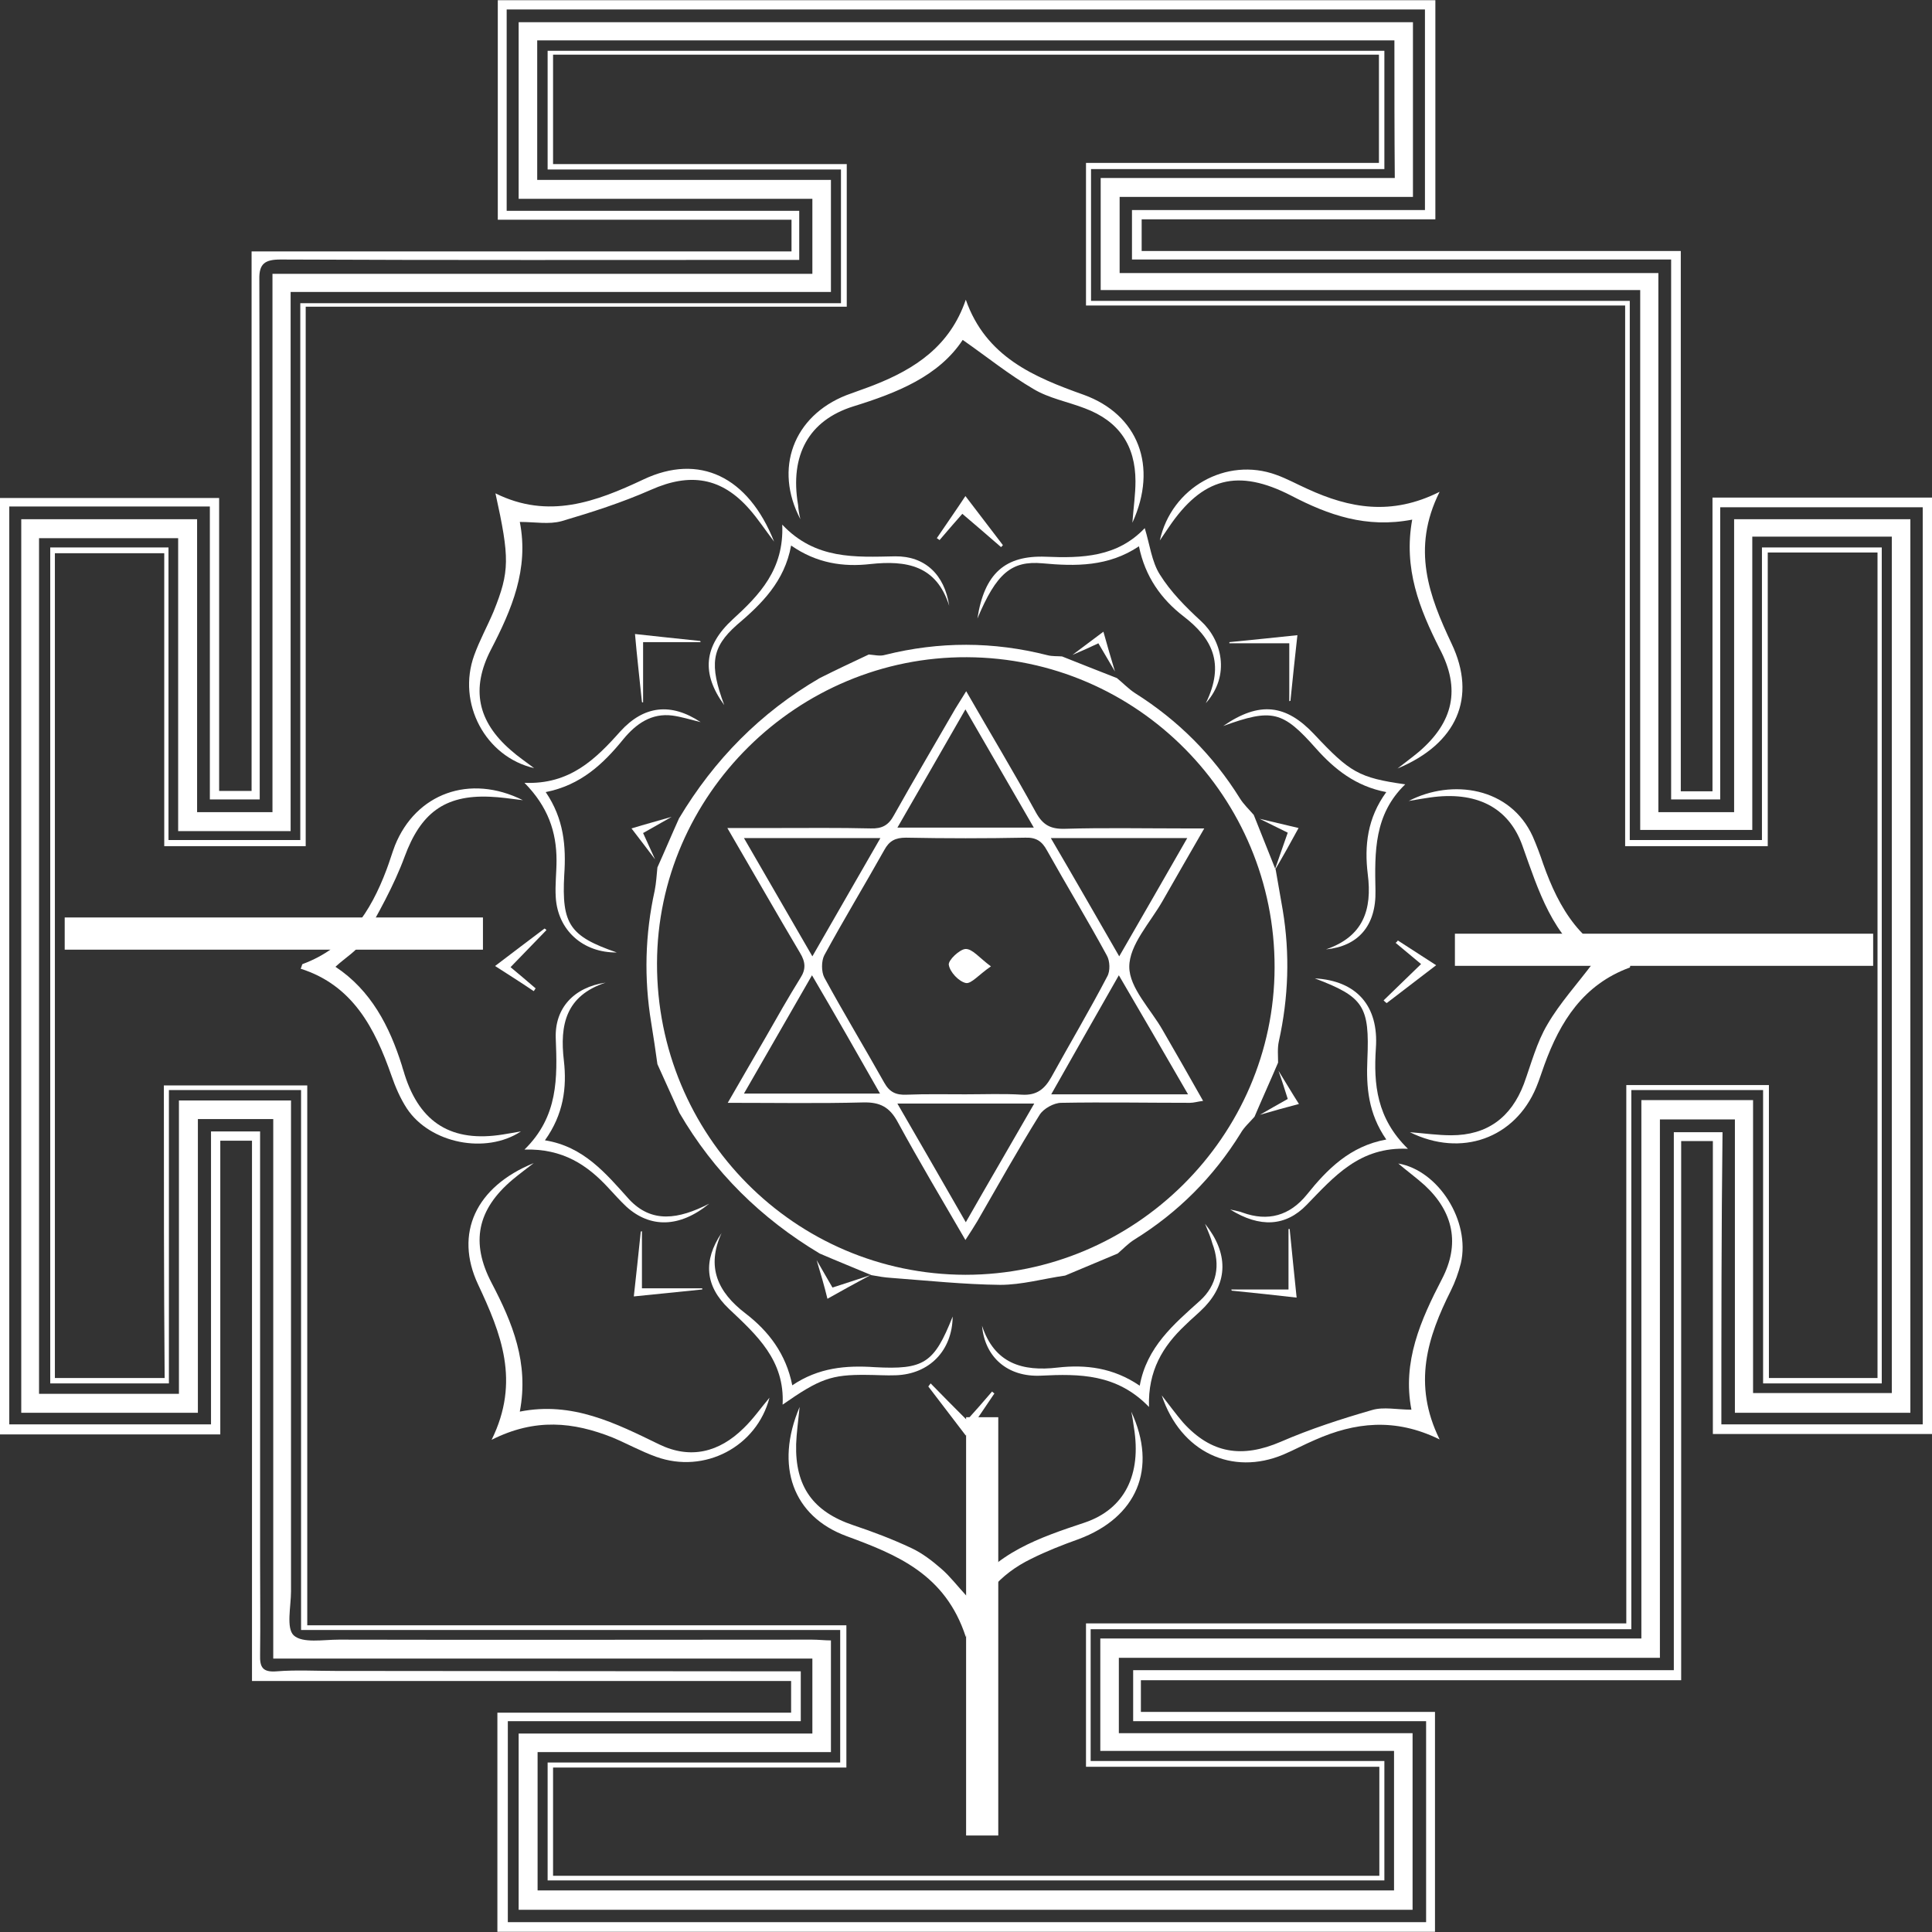 <svg xmlns="http://www.w3.org/2000/svg" xmlns:xlink="http://www.w3.org/1999/xlink" width="400" viewBox="0 0 300 300" height="400" preserveAspectRatio="xMidYMid meet"><rect x="0" y="0" width="300" height="300" fill="#333333" stroke="none"/><defs><clipPath id="73e8ce46a4"><path d="M 150 220 L 155.25 220 L 155.25 285.012 L 150 285.012 Z M 150 220 " clip-rule="nonzero"></path></clipPath><clipPath id="581f6eafba"><path d="M 225.613 144.742 L 290.863 144.742 L 290.863 149.992 L 225.613 149.992 Z M 225.613 144.742 " clip-rule="nonzero"></path></clipPath><clipPath id="75c6ed90f6"><path d="M 10 142.227 L 74.992 142.227 L 74.992 147.477 L 10 147.477 Z M 10 142.227 " clip-rule="nonzero"></path></clipPath></defs><g clip-path="url(#73e8ce46a4)"><path fill="#ffffff" d="M 150.016 285.012 L 150.016 220.066 L 155.012 220.066 L 155.012 285.012 Z M 150.016 285.012 " fill-opacity="1" fill-rule="nonzero"></path></g><g clip-path="url(#581f6eafba)"><path fill="#ffffff" d="M 290.863 149.977 L 225.918 149.977 L 225.918 144.98 L 290.863 144.98 Z M 290.863 149.977 " fill-opacity="1" fill-rule="nonzero"></path></g><g clip-path="url(#75c6ed90f6)"><path fill="#ffffff" d="M 74.992 147.461 L 10.047 147.461 L 10.047 142.465 L 74.992 142.465 Z M 74.992 147.461 " fill-opacity="1" fill-rule="nonzero"></path></g><path fill="#ffffff" d="M 260.992 38.977 C 260.992 67.184 260.992 94.91 260.992 122.875 C 262.734 122.875 264.172 122.875 265.914 122.875 C 265.914 107.633 265.914 92.508 265.914 77.266 C 277.375 77.266 288.598 77.266 300 77.266 C 300 125.695 300 174.066 300 222.676 C 288.777 222.676 277.555 222.676 265.973 222.676 C 265.973 207.551 265.973 192.488 265.973 177.184 C 264.234 177.184 262.793 177.184 261.051 177.184 C 261.051 205.031 261.051 232.758 261.051 260.902 C 232.965 260.902 205.121 260.902 177.156 260.902 C 177.156 262.641 177.156 264.023 177.156 265.824 C 192.277 265.824 207.461 265.824 222.824 265.824 C 222.824 277.406 222.824 288.566 222.824 299.969 C 174.273 299.969 125.844 299.969 77.234 299.969 C 77.234 288.629 77.234 277.406 77.234 265.941 C 92.477 265.941 107.602 265.941 122.844 265.941 C 122.844 264.203 122.844 262.762 122.844 261.023 C 95 261.023 67.215 261.023 39.129 261.023 C 39.129 232.938 39.129 205.152 39.129 177.125 C 37.387 177.125 36.008 177.125 34.207 177.125 C 34.207 192.25 34.207 207.43 34.207 222.734 C 22.625 222.734 11.461 222.734 0 222.734 C 0 174.305 0 125.934 0 77.324 C 11.164 77.324 22.445 77.324 34.027 77.324 C 34.027 92.449 34.027 107.512 34.027 122.816 C 35.766 122.816 37.266 122.816 39.066 122.816 C 39.066 94.91 39.066 67.125 39.066 39.039 C 67.215 39.039 94.938 39.039 122.906 39.039 C 122.906 37.359 122.906 35.855 122.906 34.117 C 107.66 34.117 92.539 34.117 77.297 34.117 C 77.297 22.656 77.297 11.434 77.297 0.031 C 125.844 0.031 174.273 0.031 222.883 0.031 C 222.883 11.371 222.883 22.535 222.883 34.059 C 207.641 34.059 192.578 34.059 177.277 34.059 C 177.277 35.797 177.277 37.297 177.277 38.977 C 205 38.977 232.727 38.977 260.992 38.977 Z M 267.293 221.176 C 277.977 221.176 288.176 221.176 298.559 221.176 C 298.559 173.586 298.559 126.234 298.559 78.766 C 288.059 78.766 277.797 78.766 267.113 78.766 C 267.113 94.07 267.113 109.191 267.113 124.137 C 264.414 124.137 262.074 124.137 259.492 124.137 C 259.492 96.168 259.492 68.445 259.492 40.297 C 231.406 40.297 203.562 40.297 175.773 40.297 C 175.773 37.598 175.773 35.258 175.773 32.617 C 191.078 32.617 206.141 32.617 221.266 32.617 C 221.266 22.055 221.266 11.793 221.266 1.469 C 173.613 1.469 126.145 1.469 78.676 1.469 C 78.676 11.914 78.676 22.176 78.676 32.738 C 93.918 32.738 109.043 32.738 124.105 32.738 C 124.105 35.438 124.105 37.836 124.105 40.359 C 122.723 40.359 121.586 40.359 120.445 40.359 C 94.82 40.359 69.195 40.418 43.57 40.297 C 41.109 40.297 40.207 40.957 40.27 43.418 C 40.328 64.242 40.328 85.129 40.328 105.953 C 40.328 112.012 40.328 118.074 40.328 124.137 C 37.566 124.137 35.227 124.137 32.586 124.137 C 32.586 108.891 32.586 93.77 32.586 78.645 C 22.023 78.645 11.762 78.645 1.441 78.645 C 1.441 126.297 1.441 173.703 1.441 221.176 C 11.941 221.176 22.145 221.176 32.766 221.176 C 32.766 205.871 32.766 190.809 32.766 175.684 C 35.469 175.684 37.746 175.684 40.387 175.684 C 40.387 176.887 40.387 177.906 40.387 178.926 C 40.387 200.172 40.387 221.414 40.387 242.66 C 40.387 247.398 40.449 252.141 40.387 256.941 C 40.328 258.863 40.75 259.703 42.969 259.523 C 45.969 259.281 49.031 259.461 52.09 259.461 C 75.137 259.461 98.18 259.523 121.223 259.523 C 122.246 259.523 123.266 259.523 124.344 259.523 C 124.344 262.281 124.344 264.562 124.344 267.262 C 109.102 267.262 93.98 267.262 78.855 267.262 C 78.855 277.887 78.855 288.207 78.855 298.469 C 126.504 298.469 173.914 298.469 221.445 298.469 C 221.445 288.027 221.445 277.766 221.445 267.262 C 206.203 267.262 191.137 267.262 175.957 267.262 C 175.957 264.562 175.957 262.164 175.957 259.344 C 203.98 259.344 231.828 259.344 259.91 259.344 C 259.91 231.195 259.91 203.469 259.91 175.805 C 262.551 175.805 264.895 175.805 267.473 175.805 C 267.293 190.988 267.293 205.992 267.293 221.176 Z M 267.293 221.176 " fill-opacity="1" fill-rule="nonzero"></path><path fill="#ffffff" d="M 126.145 257.543 C 98.18 257.543 70.516 257.543 42.43 257.543 C 42.43 229.574 42.43 201.73 42.43 173.766 C 38.348 173.766 34.688 173.766 30.727 173.766 C 30.727 189.008 30.727 204.07 30.727 219.375 C 21.426 219.375 12.422 219.375 3.301 219.375 C 3.301 173.105 3.301 126.957 3.301 80.625 C 12.422 80.625 21.426 80.625 30.605 80.625 C 30.605 95.809 30.605 110.871 30.605 126.113 C 34.566 126.113 38.289 126.113 42.309 126.113 C 42.309 98.328 42.309 70.543 42.309 42.52 C 70.336 42.52 98.121 42.52 126.145 42.52 C 126.145 38.617 126.145 34.957 126.145 30.875 C 111.082 30.875 95.898 30.875 80.535 30.875 C 80.535 21.516 80.535 12.633 80.535 3.449 C 126.746 3.449 173.016 3.449 219.402 3.449 C 219.402 12.391 219.402 21.273 219.402 30.574 C 204.281 30.574 189.219 30.574 173.855 30.574 C 173.855 34.656 173.855 38.379 173.855 42.398 C 201.762 42.398 229.484 42.398 257.512 42.398 C 257.512 70.426 257.512 98.148 257.512 126.113 C 261.473 126.113 265.254 126.113 269.273 126.113 C 269.273 110.934 269.273 95.871 269.273 80.625 C 278.574 80.625 287.578 80.625 296.641 80.625 C 296.641 126.957 296.641 173.105 296.641 219.375 C 287.578 219.375 278.637 219.375 269.395 219.375 C 269.395 204.25 269.395 189.129 269.395 173.824 C 265.434 173.824 261.773 173.824 257.75 173.824 C 257.75 201.492 257.75 229.215 257.75 257.422 C 229.605 257.422 201.762 257.422 173.734 257.422 C 173.734 261.504 173.734 265.164 173.734 269.125 C 188.977 269.125 204.039 269.125 219.344 269.125 C 219.344 278.426 219.344 287.426 219.344 296.551 C 173.074 296.551 126.926 296.551 80.535 296.551 C 80.535 287.488 80.535 278.484 80.535 269.184 C 95.719 269.184 110.844 269.184 126.145 269.184 C 126.145 265.223 126.145 261.621 126.145 257.543 Z M 216.523 6.27 C 171.996 6.27 127.766 6.27 83.418 6.27 C 83.418 13.531 83.418 20.555 83.418 27.938 C 98.781 27.938 113.902 27.938 129.027 27.938 C 129.027 33.938 129.027 39.52 129.027 45.34 C 101.059 45.34 73.273 45.34 45.129 45.34 C 45.129 73.426 45.129 101.27 45.129 129.055 C 39.129 129.055 33.547 129.055 27.664 129.055 C 27.664 113.754 27.664 98.691 27.664 83.566 C 20.285 83.566 13.203 83.566 6.062 83.566 C 6.062 127.977 6.062 172.086 6.062 216.434 C 13.324 216.434 20.402 216.434 27.785 216.434 C 27.785 201.129 27.785 186.066 27.785 170.883 C 33.727 170.883 39.367 170.883 45.188 170.883 C 45.188 172.266 45.188 173.406 45.188 174.543 C 45.188 198.73 45.188 222.914 45.188 247.098 C 45.188 249.441 44.41 252.801 45.609 253.941 C 46.988 255.199 50.172 254.602 52.629 254.602 C 77.117 254.66 101.602 254.602 126.086 254.602 C 127.105 254.602 128.066 254.723 129.027 254.723 C 129.027 260.664 129.027 266.242 129.027 272.062 C 113.723 272.062 98.602 272.062 83.477 272.062 C 83.477 279.445 83.477 286.527 83.477 293.547 C 127.945 293.547 172.176 293.547 216.465 293.547 C 216.465 286.289 216.465 279.266 216.465 271.883 C 201.102 271.883 185.977 271.883 170.855 271.883 C 170.855 265.883 170.855 260.301 170.855 254.422 C 198.941 254.422 226.785 254.422 254.871 254.422 C 254.871 226.336 254.871 198.609 254.871 170.824 C 260.754 170.824 266.395 170.824 272.215 170.824 C 272.215 186.129 272.215 201.129 272.215 216.312 C 279.477 216.312 286.559 216.312 293.758 216.312 C 293.758 171.906 293.758 127.676 293.758 83.328 C 286.496 83.328 279.535 83.328 272.094 83.328 C 272.094 98.629 272.094 113.812 272.094 128.875 C 266.094 128.875 260.512 128.875 254.691 128.875 C 254.691 100.91 254.691 73.184 254.691 45.039 C 226.547 45.039 198.758 45.039 170.914 45.039 C 170.914 39.098 170.914 33.516 170.914 27.637 C 186.219 27.637 201.281 27.637 216.582 27.637 C 216.523 20.492 216.523 13.531 216.523 6.27 Z M 216.523 6.27 " fill-opacity="1" fill-rule="nonzero"></path><path fill="#ffffff" d="M 214.965 7.891 C 214.965 13.953 214.965 19.953 214.965 26.254 C 199.84 26.254 184.719 26.254 169.414 26.254 C 169.414 33.215 169.414 39.816 169.414 46.719 C 197.258 46.719 224.984 46.719 253.07 46.719 C 253.07 74.746 253.07 102.469 253.07 130.438 C 259.973 130.438 266.574 130.438 273.594 130.438 C 273.594 115.375 273.594 100.309 273.594 85.008 C 280.016 85.008 286.016 85.008 292.199 85.008 C 292.199 128.336 292.199 171.484 292.199 214.812 C 286.078 214.812 280.074 214.812 273.773 214.812 C 273.773 199.691 273.773 184.566 273.773 169.266 C 266.812 169.266 260.211 169.266 253.312 169.266 C 253.312 197.109 253.312 224.836 253.312 252.98 C 225.164 252.98 197.379 252.98 169.355 252.98 C 169.355 259.883 169.355 266.422 169.355 273.445 C 184.535 273.445 199.66 273.445 214.965 273.445 C 214.965 279.867 214.965 285.809 214.965 291.988 C 171.633 291.988 128.426 291.988 85.035 291.988 C 85.035 285.988 85.035 280.047 85.035 273.684 C 100.039 273.684 115.164 273.684 130.465 273.684 C 130.465 266.723 130.465 260.121 130.465 253.102 C 102.68 253.102 74.895 253.102 46.75 253.102 C 46.75 224.953 46.75 197.23 46.75 169.266 C 39.789 169.266 33.188 169.266 26.227 169.266 C 26.227 184.445 26.227 199.57 26.227 214.812 C 19.926 214.812 13.984 214.812 7.801 214.812 C 7.801 171.543 7.801 128.395 7.801 85.008 C 13.805 85.008 19.863 85.008 26.164 85.008 C 26.164 100.129 26.164 115.133 26.164 130.438 C 33.008 130.438 39.609 130.438 46.629 130.438 C 46.629 102.891 46.629 75.285 46.629 47.078 C 74.715 47.078 102.559 47.078 130.586 47.078 C 130.586 39.879 130.586 33.277 130.586 26.316 C 115.402 26.316 100.281 26.316 85.035 26.316 C 85.035 20.016 85.035 14.074 85.035 7.891 C 128.188 7.891 171.395 7.891 214.965 7.891 Z M 25.445 168.543 C 33.066 168.543 40.207 168.543 47.711 168.543 C 47.711 196.57 47.711 224.355 47.711 252.379 C 75.797 252.379 103.52 252.379 131.426 252.379 C 131.426 259.82 131.426 267.023 131.426 274.465 C 116.125 274.465 101 274.465 85.879 274.465 C 85.879 280.285 85.879 285.746 85.879 291.27 C 128.785 291.27 171.453 291.27 214.184 291.27 C 214.184 285.566 214.184 280.168 214.184 274.344 C 198.879 274.344 183.695 274.344 168.633 274.344 C 168.633 266.785 168.633 259.582 168.633 252.082 C 196.66 252.082 224.445 252.082 252.531 252.082 C 252.531 223.996 252.531 196.27 252.531 168.484 C 260.031 168.484 267.172 168.484 274.676 168.484 C 274.676 183.785 274.676 198.91 274.676 213.973 C 280.496 213.973 285.957 213.973 291.539 213.973 C 291.539 171.184 291.539 128.574 291.539 85.789 C 285.836 85.789 280.375 85.789 274.496 85.789 C 274.496 101.09 274.496 116.273 274.496 131.395 C 266.934 131.395 259.852 131.395 252.352 131.395 C 252.352 103.371 252.352 75.586 252.352 47.438 C 224.203 47.438 196.418 47.438 168.633 47.438 C 168.633 39.996 168.633 32.797 168.633 25.297 C 183.996 25.297 199.059 25.297 214.121 25.297 C 214.121 19.473 214.121 14.012 214.121 8.492 C 171.273 8.492 128.605 8.492 85.879 8.492 C 85.879 14.191 85.879 19.652 85.879 25.477 C 101.121 25.477 116.242 25.477 131.484 25.477 C 131.484 32.977 131.484 40.117 131.484 47.621 C 103.461 47.621 75.613 47.621 47.469 47.621 C 47.469 75.766 47.469 103.551 47.469 131.395 C 40.027 131.395 32.945 131.395 25.504 131.395 C 25.504 116.152 25.504 101.031 25.504 85.906 C 19.625 85.906 14.102 85.906 8.523 85.906 C 8.523 128.695 8.523 171.246 8.523 213.973 C 14.223 213.973 19.742 213.973 25.566 213.973 C 25.445 198.73 25.445 183.727 25.445 168.543 Z M 25.445 168.543 " fill-opacity="1" fill-rule="nonzero"></path><path fill="#ffffff" d="M 134.906 101.629 C 135.746 101.691 136.648 101.93 137.426 101.691 C 145.828 99.59 154.23 99.59 162.691 101.75 C 163.414 101.93 164.191 101.871 164.914 101.93 C 167.734 103.07 170.555 104.152 173.434 105.293 C 174.395 106.07 175.234 106.973 176.254 107.633 C 182.918 111.832 188.379 117.293 192.52 123.953 C 193.117 124.914 193.957 125.695 194.68 126.535 C 195.82 129.414 196.961 132.238 198.102 135.117 C 198.461 137.156 198.82 139.199 199.18 141.297 C 200.32 148.141 200.078 154.922 198.578 161.703 C 198.34 162.781 198.461 163.922 198.461 165.004 C 197.258 167.824 196 170.586 194.801 173.406 C 194.078 174.246 193.18 175.023 192.637 175.984 C 188.438 182.766 182.918 188.289 176.137 192.488 C 175.176 193.09 174.395 193.93 173.555 194.648 C 170.855 195.789 168.094 196.93 165.395 198.07 C 162.031 198.551 158.672 199.512 155.312 199.512 C 149.672 199.449 144.027 198.852 138.387 198.43 C 137.367 198.371 136.348 198.191 135.328 198.008 C 132.625 196.871 129.926 195.789 127.285 194.648 C 118.164 189.188 110.844 181.988 105.5 172.805 C 104.359 170.285 103.219 167.762 102.082 165.242 C 101.781 163.082 101.48 160.98 101.121 158.82 C 99.98 151.922 100.16 145.078 101.66 138.297 C 101.898 137.098 101.961 135.898 102.082 134.695 C 103.219 132.176 104.301 129.598 105.441 127.074 C 110.902 117.953 118.105 110.633 127.285 105.293 C 129.688 104.09 132.328 102.832 134.906 101.629 Z M 197.918 150.238 C 197.98 123.773 176.617 102.172 150.148 102.051 C 123.863 101.93 102.082 123.414 102.02 149.578 C 101.961 176.285 123.383 197.891 149.91 197.949 C 176.195 197.949 197.859 176.465 197.918 150.238 Z M 197.918 150.238 " fill-opacity="1" fill-rule="nonzero"></path><path fill="#ffffff" d="M 124.285 80.625 C 120.145 72.766 123.203 64.602 131.426 61.363 C 132.867 60.82 134.309 60.344 135.688 59.801 C 142.109 57.281 147.508 53.742 149.969 46.539 C 153.09 55.422 160.531 58.543 168.273 61.301 C 176.734 64.363 179.855 72.406 175.836 81.168 C 176.016 78.766 176.316 76.727 176.316 74.746 C 176.316 69.164 173.734 65.383 168.453 63.402 C 165.812 62.383 162.871 61.844 160.473 60.402 C 156.691 58.184 153.27 55.422 149.488 52.781 C 145.77 58.422 139.289 61.004 132.508 63.102 C 125.605 65.262 122.605 70.664 123.926 78.406 C 123.984 79.188 124.105 79.906 124.285 80.625 Z M 124.285 80.625 " fill-opacity="1" fill-rule="nonzero"></path><path fill="#ffffff" d="M 81.195 124.254 C 79.215 124.016 77.656 123.773 76.035 123.715 C 68.953 123.414 65.293 126.355 62.832 133.016 C 61.152 137.578 58.691 141.898 56.293 146.16 C 55.449 147.66 53.711 148.621 52.09 150.121 C 57.613 153.781 60.492 159.363 62.414 165.484 C 62.531 165.965 62.711 166.383 62.832 166.863 C 65.234 174.426 70.215 177.426 78.074 176.164 C 78.914 176.047 79.758 175.863 80.895 175.684 C 75.434 179.285 66.793 177.547 63.191 172.145 C 62.172 170.586 61.391 168.785 60.793 167.043 C 58.211 159.66 54.789 153 46.688 150.422 C 46.871 150.059 46.871 149.762 46.988 149.699 C 53.949 147.121 57.551 141.598 60.012 135.059 C 60.492 133.797 60.852 132.535 61.332 131.277 C 64.574 123.234 72.914 120.113 81.195 124.254 Z M 81.195 124.254 " fill-opacity="1" fill-rule="nonzero"></path><path fill="#ffffff" d="M 218.922 175.805 C 221.203 175.984 223.246 176.285 225.344 176.285 C 230.926 176.285 234.648 173.523 236.629 168.305 C 237.766 165.184 238.609 161.883 240.289 159.062 C 242.207 155.762 244.848 152.879 247.371 149.52 C 241.129 145.559 238.906 138.359 236.387 131.277 C 234.227 125.273 229.125 122.816 222.043 123.836 C 221.145 123.953 220.184 124.137 218.742 124.375 C 225.465 120.895 234.527 122.215 238.008 129.895 C 238.609 131.277 239.148 132.715 239.629 134.156 C 242.09 141.117 245.629 147.121 253.191 149.578 C 253.129 149.941 253.129 150.238 253.07 150.238 C 245.871 152.879 242.27 158.582 239.809 165.363 C 239.387 166.504 239.027 167.703 238.547 168.844 C 235.246 176.766 226.906 179.766 218.922 175.805 Z M 218.922 175.805 " fill-opacity="1" fill-rule="nonzero"></path><path fill="#ffffff" d="M 80.715 81.047 C 82.156 88.367 79.457 94.668 76.215 100.91 C 73.094 106.973 74.176 112.012 79.277 116.453 C 80.418 117.473 81.676 118.312 82.938 119.273 C 75.375 117.535 70.934 109.191 73.633 101.75 C 74.477 99.41 75.676 97.25 76.637 94.969 C 79.156 88.727 79.156 86.688 76.934 76.605 C 85.156 80.688 92.539 77.926 99.922 74.445 C 108.562 70.363 116.184 73.965 120.203 84.105 C 118.703 82.125 117.684 80.566 116.422 79.125 C 112.043 74.086 107.121 73.363 101.059 76.066 C 96.559 78.047 91.879 79.547 87.199 80.926 C 85.219 81.465 83.117 81.047 80.715 81.047 Z M 80.715 81.047 " fill-opacity="1" fill-rule="nonzero"></path><path fill="#ffffff" d="M 175.656 219.195 C 179.797 228.074 176.496 235.637 167.492 238.996 C 164.973 239.898 162.512 240.859 160.113 242.059 C 155.312 244.398 151.949 248.121 149.969 254.18 C 146.789 244.398 139.227 241.398 131.426 238.52 C 123.145 235.457 120.266 227.656 124.164 218.473 C 123.926 220.875 123.684 222.555 123.625 224.234 C 123.445 230.836 126.266 234.738 132.508 236.836 C 135.566 237.859 138.566 238.996 141.508 240.379 C 143.188 241.16 144.75 242.359 146.188 243.617 C 147.508 244.758 148.648 246.258 150.09 247.82 C 154.41 241.098 161.434 238.758 168.453 236.418 C 174.637 234.316 177.277 228.977 176.074 221.656 C 175.957 220.812 175.836 219.973 175.656 219.195 Z M 175.656 219.195 " fill-opacity="1" fill-rule="nonzero"></path><path fill="#ffffff" d="M 180.395 216.672 C 181.656 218.293 182.617 219.613 183.695 220.875 C 188.078 225.734 192.879 226.457 198.879 223.875 C 203.441 221.895 208.242 220.336 213.043 218.953 C 214.844 218.414 216.945 218.895 219.164 218.895 C 217.723 211.453 220.605 204.973 223.906 198.609 C 226.727 193.207 225.707 188.227 221.266 184.086 C 219.945 182.887 218.445 181.805 217.125 180.668 C 223.363 181.746 228.344 189.609 226.844 196.148 C 226.484 197.59 225.945 199.09 225.285 200.41 C 221.684 207.613 219.285 214.871 223.543 223.516 C 216.582 220.094 210.344 220.875 204.223 223.574 C 202.539 224.293 200.98 225.137 199.301 225.855 C 191.316 229.215 183.336 225.496 180.395 216.672 Z M 180.395 216.672 " fill-opacity="1" fill-rule="nonzero"></path><path fill="#ffffff" d="M 219.285 80.688 C 212.141 82.066 206.262 79.965 200.5 76.965 C 192.219 72.703 186.699 74.145 181.477 81.887 C 181.055 82.488 180.637 83.148 180.098 83.926 C 181.895 75.707 190.418 70.902 198.16 73.727 C 199.84 74.324 201.461 75.227 203.082 75.945 C 209.5 78.887 216.043 80.145 223.543 76.367 C 219.105 85.246 221.926 92.57 225.406 99.949 C 229.367 108.293 226.246 115.492 217.004 119.332 C 218.082 118.492 219.223 117.652 220.305 116.754 C 225.707 112.133 226.844 106.973 223.543 100.73 C 220.426 94.551 217.902 88.309 219.285 80.688 Z M 219.285 80.688 " fill-opacity="1" fill-rule="nonzero"></path><path fill="#ffffff" d="M 76.336 223.574 C 80.836 214.453 77.777 207.012 74.234 199.449 C 70.516 191.527 73.875 184.266 82.875 180.605 C 81.797 181.445 80.656 182.285 79.574 183.188 C 74.113 187.809 73.035 192.91 76.336 199.211 C 79.574 205.391 82.156 211.633 80.715 219.195 C 88.879 217.574 95.598 220.996 102.379 224.293 C 107.242 226.637 111.684 225.496 115.465 221.773 C 116.965 220.336 118.164 218.594 119.484 217.035 C 117.504 224.656 109.402 228.914 101.898 226.215 C 99.559 225.375 97.398 224.176 95.117 223.215 C 89.059 220.812 83.117 220.152 76.336 223.574 Z M 76.336 223.574 " fill-opacity="1" fill-rule="nonzero"></path><path fill="#ffffff" d="M 215.262 176.945 C 212.441 172.863 212.141 168.785 212.324 164.523 C 212.684 156.242 211.781 154.801 204.16 151.922 C 210.641 152.281 214.121 156.18 213.645 162.781 C 213.281 168.363 213.762 173.645 218.625 178.387 C 211.121 178.027 207.16 182.707 202.902 187.086 C 199.66 190.449 195.641 190.688 191.02 187.809 C 192.039 188.047 192.52 188.109 192.938 188.289 C 196.898 189.727 200.262 188.77 202.902 185.527 C 206.082 181.566 209.621 177.965 215.262 176.945 Z M 215.262 176.945 " fill-opacity="1" fill-rule="nonzero"></path><path fill="#ffffff" d="M 112.461 109.492 C 108.863 104.57 109.281 100.309 113.781 96.168 C 117.922 92.387 121.766 88.426 121.465 81.465 C 126.625 86.926 132.805 86.508 138.988 86.387 C 143.609 86.328 146.668 89.207 147.391 94.07 C 145.41 87.766 140.727 86.988 135.148 87.586 C 130.945 88.066 126.805 87.469 122.844 84.707 C 121.824 90.289 118.285 93.77 114.383 97.07 C 110.48 100.551 110.121 103.191 112.461 109.492 Z M 112.461 109.492 " fill-opacity="1" fill-rule="nonzero"></path><path fill="#ffffff" d="M 151.77 96.051 C 152.852 89.027 156.09 86.207 162.391 86.449 C 168.035 86.688 173.496 86.508 177.754 82.008 C 178.535 84.527 178.836 87.227 180.098 89.207 C 181.777 91.91 184.117 94.25 186.457 96.41 C 189.699 99.352 191.137 104.812 187.238 109.191 C 190.297 102.949 188.137 99.051 183.758 95.688 C 180.336 93.047 177.816 89.566 176.855 84.828 C 172.113 88.008 167.012 87.949 161.852 87.469 C 157.051 87.047 154.711 89.027 151.77 96.051 Z M 151.77 96.051 " fill-opacity="1" fill-rule="nonzero"></path><path fill="#ffffff" d="M 84.738 122.996 C 87.559 127.137 87.918 131.395 87.617 135.836 C 87.199 143.52 88.457 145.379 95.777 147.898 C 90.5 147.961 86.598 144.418 86.297 139.316 C 86.176 137.398 86.418 135.535 86.418 133.617 C 86.418 129.176 85.098 125.273 81.438 121.555 C 88.457 121.855 92.477 117.895 96.32 113.574 C 99.98 109.551 104.18 109.07 108.801 112.133 C 107.121 111.711 105.742 111.293 104.422 111.113 C 101.18 110.691 98.781 112.371 96.801 114.773 C 93.68 118.613 90.199 121.914 84.738 122.996 Z M 84.738 122.996 " fill-opacity="1" fill-rule="nonzero"></path><path fill="#ffffff" d="M 112.043 191.469 C 109.641 196.75 111.441 200.648 115.762 203.949 C 119.363 206.711 122.062 210.254 123.023 215.113 C 127.105 212.352 131.367 211.992 135.809 212.293 C 143.488 212.711 145.051 211.691 147.93 204.43 C 147.871 209.711 144.328 213.371 139.109 213.551 C 137.609 213.613 136.047 213.492 134.547 213.492 C 129.086 213.434 127.285 214.094 121.523 218.113 C 121.883 211.211 117.504 207.312 113.184 203.23 C 109.461 199.691 109.16 195.73 112.043 191.469 Z M 112.043 191.469 " fill-opacity="1" fill-rule="nonzero"></path><path fill="#ffffff" d="M 110.121 186.906 C 105.5 190.688 100.941 190.688 97.281 187.387 C 96.32 186.488 95.418 185.469 94.52 184.508 C 91.219 180.906 87.379 178.324 81.438 178.504 C 86.719 173.344 86.539 167.344 86.297 161.223 C 86.117 156.543 89.117 153.301 94.039 152.582 C 87.859 154.621 86.898 159.121 87.559 164.703 C 88.039 168.902 87.496 173.043 84.617 177.066 C 90.617 178.027 94.039 182.168 97.699 186.246 C 101.18 189.969 105.32 189.367 110.121 186.906 Z M 110.121 186.906 " fill-opacity="1" fill-rule="nonzero"></path><path fill="#ffffff" d="M 189.938 112.734 C 195.578 108.832 199.719 109.371 204.102 114.055 C 209.621 119.934 211.004 120.773 218.203 121.793 C 213.344 126.477 213.461 132.297 213.582 138.297 C 213.703 143.758 210.883 146.938 205.902 147.418 C 211.664 145.438 213.102 141.297 212.383 135.719 C 211.844 131.336 212.324 127.016 215.262 122.996 C 210.523 122.094 207.223 119.453 204.34 116.215 C 199.18 110.391 197.559 109.973 189.938 112.734 Z M 189.938 112.734 " fill-opacity="1" fill-rule="nonzero"></path><path fill="#ffffff" d="M 187.117 190.027 C 190.777 194.59 190.656 199.09 187.117 202.871 C 186.156 203.891 185.016 204.789 183.996 205.812 C 180.574 209.051 178.234 212.832 178.414 218.473 C 173.434 213.312 167.613 213.312 161.613 213.613 C 156.453 213.852 152.91 210.73 152.492 205.871 C 154.41 211.691 158.73 213.012 164.254 212.352 C 168.574 211.871 172.836 212.352 176.977 215.172 C 178.055 209.172 182.258 205.633 186.336 201.969 C 188.977 199.57 189.52 196.449 188.258 193.09 C 188.02 192.188 187.656 191.348 187.117 190.027 Z M 187.117 190.027 " fill-opacity="1" fill-rule="nonzero"></path><path fill="#ffffff" d="M 98.602 98.449 C 101.84 98.809 105.262 99.168 108.742 99.531 C 108.742 99.59 108.742 99.648 108.801 99.711 C 105.859 99.711 102.98 99.711 99.859 99.711 C 99.859 102.891 99.859 106.012 99.859 109.07 C 99.801 109.07 99.738 109.07 99.68 109.012 C 99.32 105.473 98.898 101.871 98.602 98.449 Z M 98.602 98.449 " fill-opacity="1" fill-rule="nonzero"></path><path fill="#ffffff" d="M 98.418 201.309 C 98.781 198.129 99.141 194.648 99.5 191.227 C 99.559 191.227 99.621 191.227 99.68 191.168 C 99.68 194.047 99.68 196.93 99.68 200.051 C 102.801 200.051 105.922 200.051 109.043 200.051 C 109.043 200.109 109.043 200.172 109.043 200.23 C 105.5 200.59 101.898 200.949 98.418 201.309 Z M 98.418 201.309 " fill-opacity="1" fill-rule="nonzero"></path><path fill="#ffffff" d="M 200.199 99.891 C 197.02 99.891 193.957 99.891 190.898 99.891 C 190.898 99.828 190.898 99.77 190.898 99.711 C 194.5 99.352 198.102 98.988 201.461 98.629 C 201.102 101.809 200.738 105.293 200.379 108.832 C 200.32 108.832 200.262 108.832 200.199 108.891 C 200.199 105.891 200.199 102.949 200.199 99.891 Z M 200.199 99.891 " fill-opacity="1" fill-rule="nonzero"></path><path fill="#ffffff" d="M 200.262 190.867 C 200.621 194.469 200.98 198.07 201.34 201.492 C 198.281 201.129 194.738 200.77 191.258 200.41 C 191.258 200.352 191.199 200.289 191.199 200.23 C 194.141 200.23 197.02 200.23 200.078 200.23 C 200.078 197.051 200.078 193.93 200.078 190.867 C 200.141 190.809 200.199 190.809 200.262 190.867 Z M 200.262 190.867 " fill-opacity="1" fill-rule="nonzero"></path><path fill="#ffffff" d="M 149.43 79.785 C 148.59 80.746 147.211 82.305 145.891 83.867 C 145.77 83.746 145.648 83.688 145.469 83.566 C 146.969 81.348 148.531 79.125 149.91 77.027 C 151.832 79.547 153.812 82.125 155.73 84.648 C 155.609 84.766 155.551 84.887 155.43 84.945 C 153.512 83.266 151.469 81.527 149.43 79.785 Z M 149.43 79.785 " fill-opacity="1" fill-rule="nonzero"></path><path fill="#ffffff" d="M 76.875 150 C 79.457 148.02 82.035 146.098 84.559 144.18 C 84.676 144.238 84.738 144.301 84.855 144.418 C 82.996 146.34 81.195 148.199 79.277 150.18 C 80.355 151.082 81.797 152.281 83.176 153.48 C 83.055 153.602 82.996 153.781 82.875 153.902 C 80.836 152.52 78.734 151.199 76.875 150 Z M 76.875 150 " fill-opacity="1" fill-rule="nonzero"></path><path fill="#ffffff" d="M 217.062 146.039 C 219.105 147.359 221.145 148.68 223.004 149.879 C 220.484 151.801 217.902 153.781 215.324 155.762 C 215.145 155.641 215.023 155.52 214.844 155.34 C 216.762 153.48 218.684 151.621 220.664 149.699 C 219.523 148.738 218.145 147.598 216.703 146.398 C 216.824 146.34 216.945 146.219 217.062 146.039 Z M 217.062 146.039 " fill-opacity="1" fill-rule="nonzero"></path><path fill="#ffffff" d="M 149.969 222.914 C 148.051 220.395 146.07 217.812 144.148 215.293 C 144.27 215.113 144.391 214.992 144.508 214.812 C 146.371 216.734 148.23 218.594 150.148 220.516 C 151.289 219.254 152.672 217.695 154.051 216.074 C 154.172 216.191 154.289 216.312 154.41 216.375 C 152.852 218.652 151.352 220.934 149.969 222.914 Z M 149.969 222.914 " fill-opacity="1" fill-rule="nonzero"></path><path fill="#ffffff" d="M 197.918 135.176 C 198.578 133.195 199.301 131.215 199.961 129.297 C 198.578 128.637 197.078 127.855 195.578 127.137 C 197.621 127.617 199.602 128.094 201.641 128.574 C 200.5 130.676 199.238 132.957 197.918 135.176 Z M 197.918 135.176 " fill-opacity="1" fill-rule="nonzero"></path><path fill="#ffffff" d="M 126.805 195.668 C 127.645 197.109 128.484 198.609 129.266 199.93 C 131.125 199.328 133.168 198.668 135.148 198.008 C 132.926 199.211 130.707 200.41 128.484 201.672 C 128.004 199.691 127.406 197.648 126.805 195.668 Z M 126.805 195.668 " fill-opacity="1" fill-rule="nonzero"></path><path fill="#ffffff" d="M 173.133 104.27 C 172.293 102.832 171.395 101.332 170.555 99.891 C 169.414 100.43 167.973 101.09 166.535 101.691 C 168.152 100.488 169.715 99.289 171.336 98.09 C 171.934 100.25 172.535 102.289 173.133 104.27 Z M 173.133 104.27 " fill-opacity="1" fill-rule="nonzero"></path><path fill="#ffffff" d="M 195.641 173.105 C 197.078 172.266 198.578 171.426 199.961 170.645 C 199.539 169.324 199.059 167.762 198.52 166.262 C 199.602 168.004 200.621 169.742 201.699 171.426 C 199.66 171.965 197.68 172.504 195.641 173.105 Z M 195.641 173.105 " fill-opacity="1" fill-rule="nonzero"></path><path fill="#ffffff" d="M 104.301 126.836 C 102.801 127.676 101.359 128.516 99.859 129.355 C 100.398 130.555 101.059 131.996 101.719 133.438 C 100.52 131.875 99.32 130.258 98.059 128.637 C 100.219 127.977 102.262 127.434 104.301 126.836 Z M 104.301 126.836 " fill-opacity="1" fill-rule="nonzero"></path><path fill="#ffffff" d="M 149.91 192.547 C 146.25 186.246 142.707 180.305 139.406 174.246 C 138.148 171.906 136.648 171.125 134.066 171.184 C 127.227 171.363 120.445 171.246 113.004 171.246 C 115.164 167.465 117.082 164.223 118.945 160.98 C 120.684 157.922 122.426 154.859 124.285 151.859 C 125.184 150.48 125.066 149.34 124.227 147.961 C 120.562 141.777 116.965 135.477 112.941 128.574 C 115.762 128.574 118.105 128.574 120.383 128.574 C 125.305 128.574 130.285 128.516 135.207 128.637 C 136.949 128.695 137.969 128.156 138.809 126.594 C 141.93 121.016 145.168 115.555 148.352 110.031 C 148.828 109.25 149.309 108.473 150.031 107.332 C 153.75 113.812 157.41 119.875 160.832 126.113 C 161.914 128.094 163.113 128.754 165.332 128.695 C 171.453 128.516 177.516 128.637 183.637 128.637 C 184.535 128.637 185.496 128.637 186.996 128.637 C 184.656 132.715 182.555 136.316 180.516 139.918 C 178.598 143.277 175.355 146.699 175.355 150.121 C 175.355 153.422 178.715 156.723 180.574 160.023 C 182.617 163.562 184.656 167.102 186.816 170.945 C 185.918 171.062 185.379 171.246 184.777 171.246 C 178.117 171.246 171.453 171.125 164.793 171.246 C 163.652 171.246 162.031 172.145 161.434 173.105 C 158.07 178.504 154.949 184.086 151.77 189.609 C 151.23 190.508 150.691 191.348 149.91 192.547 Z M 149.91 169.926 C 152.852 169.926 155.793 169.805 158.73 169.984 C 161.012 170.105 162.211 169.082 163.234 167.285 C 166.113 162.062 169.176 156.902 171.934 151.621 C 172.414 150.781 172.355 149.219 171.875 148.379 C 168.875 142.859 165.633 137.516 162.574 132.055 C 161.793 130.617 160.891 130.016 159.211 130.074 C 153.031 130.195 146.848 130.195 140.668 130.074 C 139.047 130.074 138.086 130.555 137.309 131.996 C 134.246 137.457 131.008 142.797 128.004 148.32 C 127.527 149.219 127.527 150.898 128.004 151.801 C 131.008 157.32 134.246 162.664 137.309 168.125 C 138.148 169.625 139.168 170.043 140.727 169.984 C 143.848 169.863 146.848 169.926 149.91 169.926 Z M 160.531 128.516 C 156.93 122.273 153.512 116.395 149.91 110.152 C 146.25 116.512 142.887 122.395 139.348 128.516 C 146.668 128.516 153.332 128.516 160.531 128.516 Z M 139.348 171.363 C 142.949 177.605 146.371 183.488 149.969 189.789 C 153.629 183.367 157.051 177.547 160.594 171.363 C 153.332 171.363 146.668 171.363 139.348 171.363 Z M 126.086 151.441 C 122.484 157.742 119.062 163.621 115.523 169.805 C 122.723 169.805 129.445 169.805 136.648 169.805 C 133.105 163.562 129.746 157.68 126.086 151.441 Z M 115.523 130.137 C 119.125 136.379 122.543 142.258 126.145 148.5 C 129.746 142.199 133.168 136.316 136.707 130.137 C 129.445 130.137 122.723 130.137 115.523 130.137 Z M 173.793 148.5 C 177.395 142.258 180.816 136.316 184.355 130.137 C 177.094 130.137 170.434 130.137 163.172 130.137 C 166.832 136.379 170.195 142.258 173.793 148.5 Z M 184.477 169.926 C 180.758 163.504 177.395 157.68 173.734 151.441 C 170.133 157.742 166.773 163.684 163.234 169.926 C 170.676 169.926 177.277 169.926 184.477 169.926 Z M 184.477 169.926 " fill-opacity="1" fill-rule="nonzero"></path><path fill="#ffffff" d="M 153.871 150.059 C 152.012 151.32 150.809 152.82 149.969 152.641 C 148.891 152.402 147.508 150.961 147.328 149.82 C 147.211 149.102 149.012 147.418 149.91 147.359 C 150.988 147.301 152.07 148.738 153.871 150.059 Z M 153.871 150.059 " fill-opacity="1" fill-rule="nonzero"></path></svg>